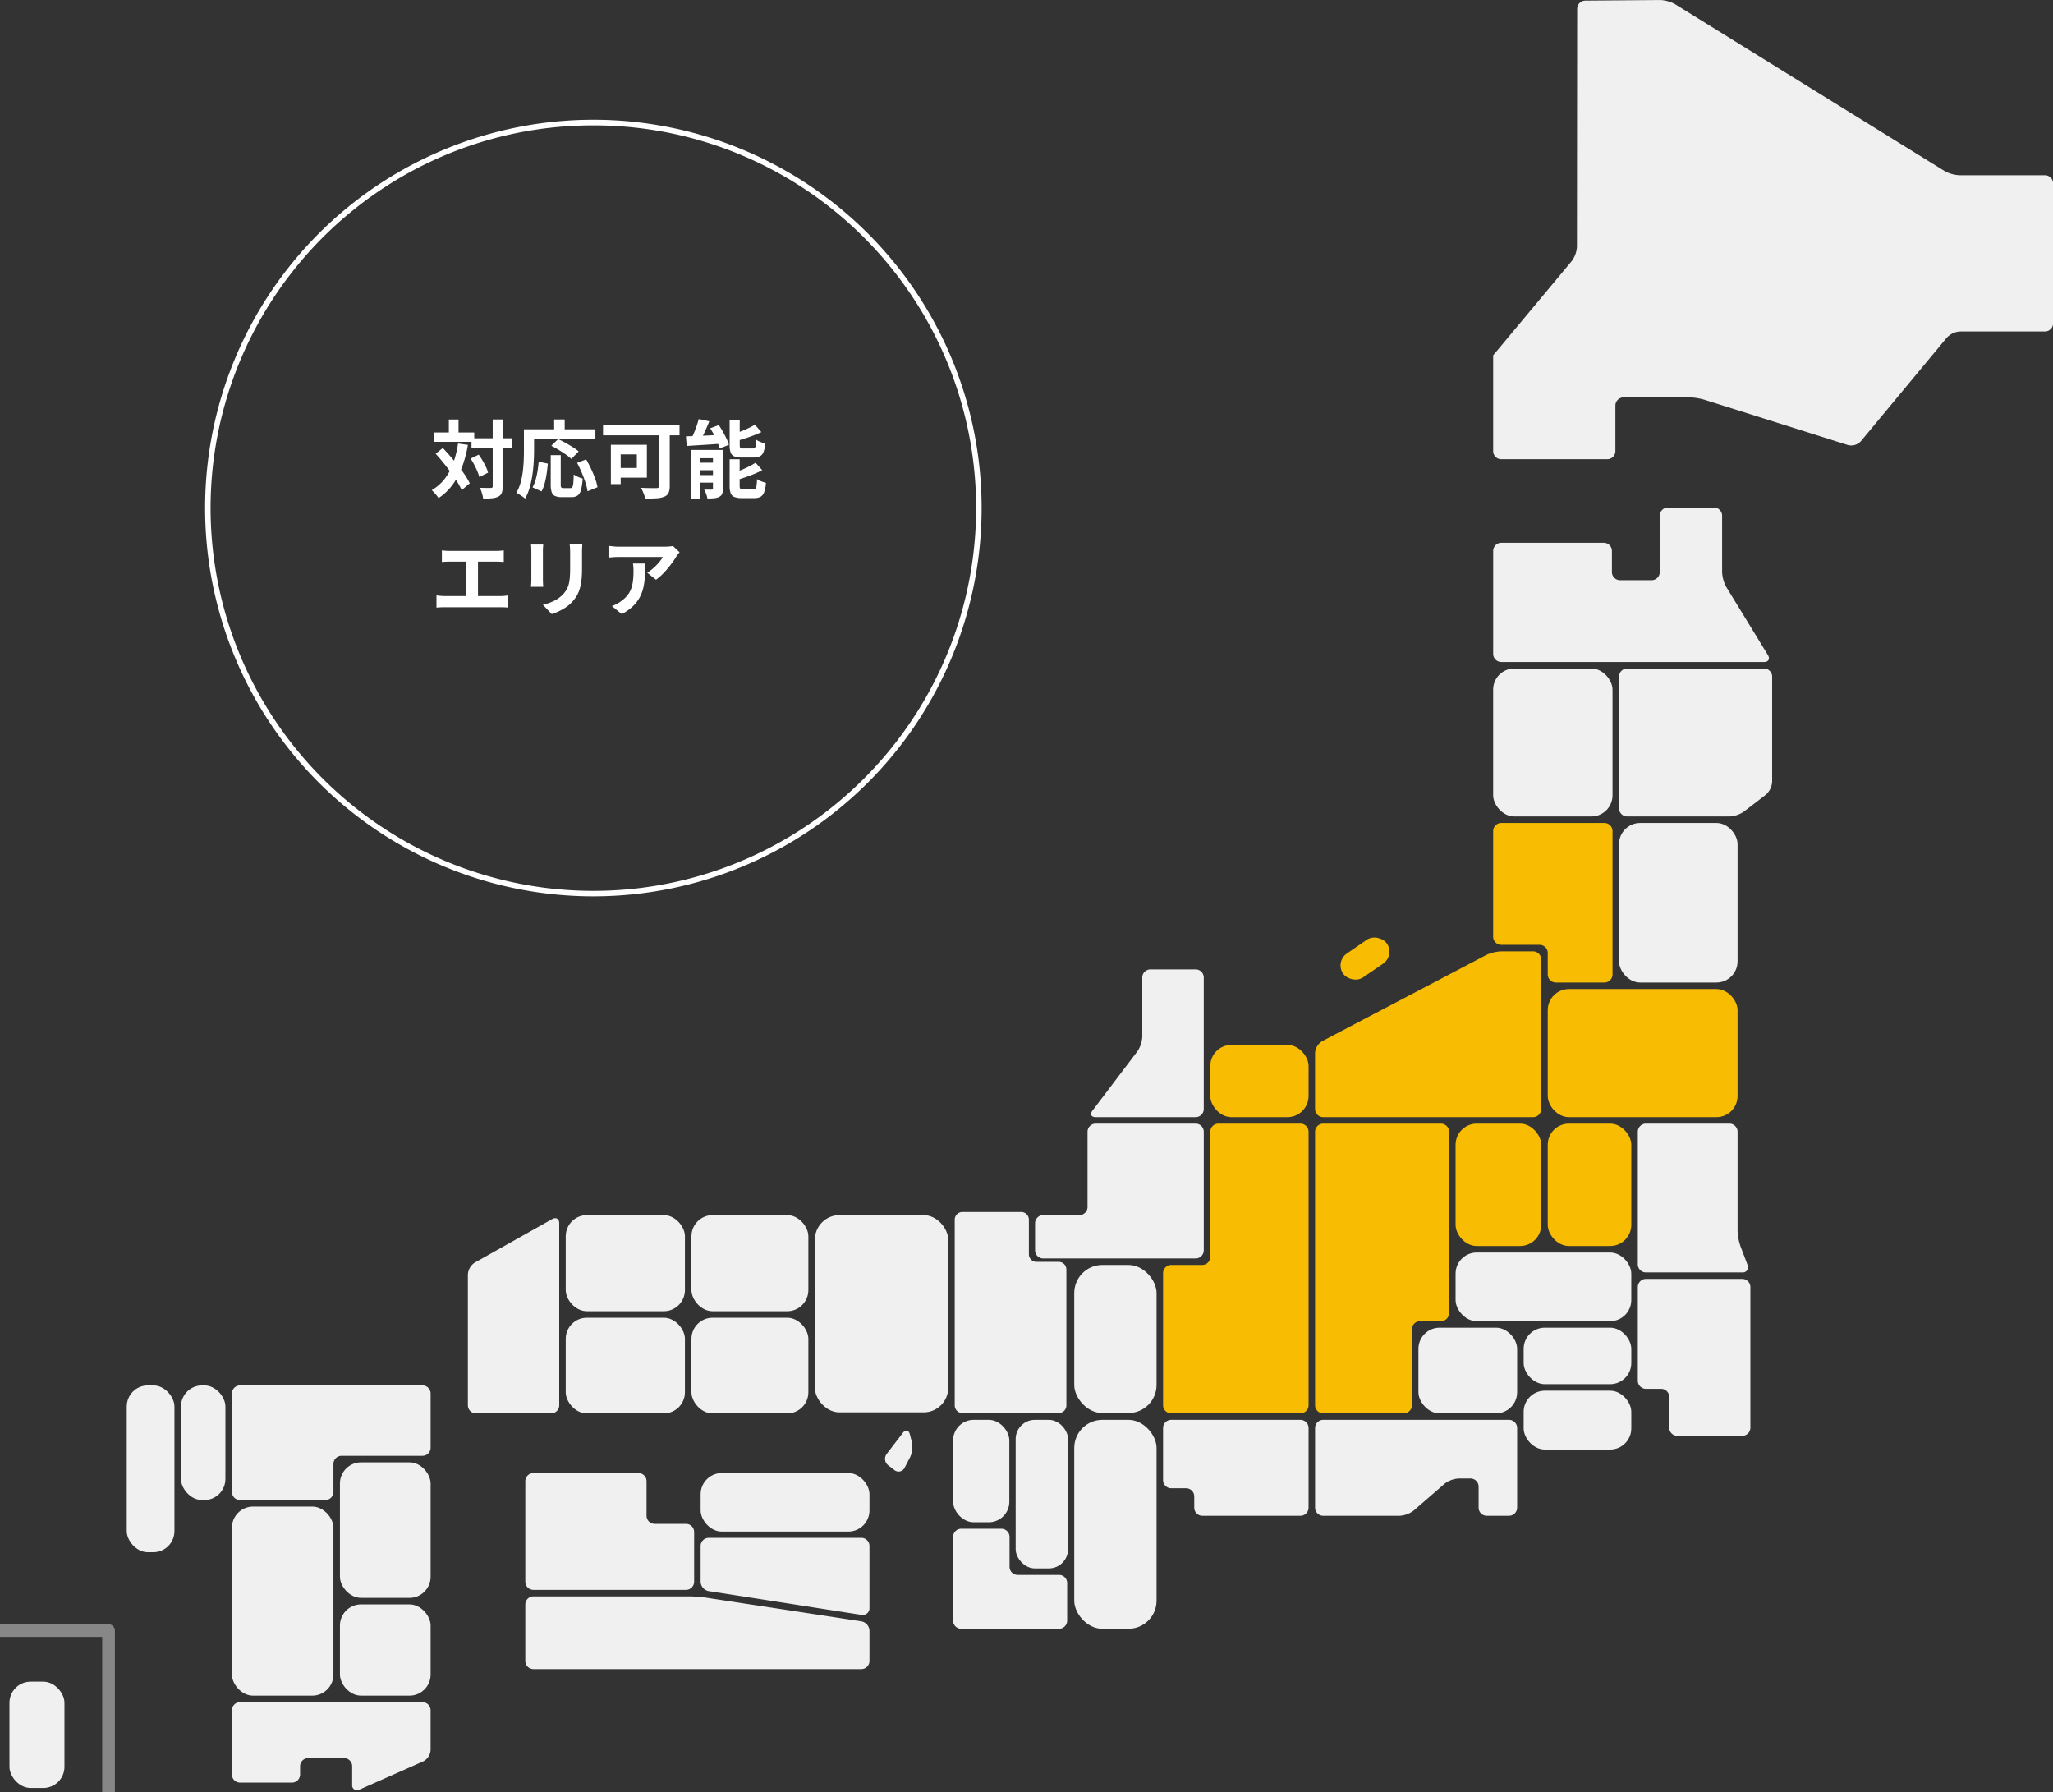 <svg xmlns="http://www.w3.org/2000/svg" xmlns:xlink="http://www.w3.org/1999/xlink" width="510.462" height="445.543" viewBox="0 0 510.462 445.543">
  <rect x="0" y="0" width="510.462" height="445.543" fill="#333333" stroke="none"/>
  <defs>
    <clipPath id="clip-path">
      <rect id="長方形_86" data-name="長方形 86" width="510.462" height="445.543" transform="translate(2230.113 672.845)" fill="#fff" stroke="#707070" stroke-width="1"/>
    </clipPath>
  </defs>
  <g id="マスクグループ_3" data-name="マスクグループ 3" transform="translate(-2230.113 -672.844)" clip-path="url(#clip-path)">
    <g id="グループ_6" data-name="グループ 6" transform="translate(2230.06 672.852)">
      <path id="パス_51" data-name="パス 51" d="M1159.114,369.724a8.5,8.5,0,0,1-1.056-3.749V351.961a2.029,2.029,0,0,0-2.023-2.023H1144.58a2.029,2.029,0,0,0-2.023,2.023v14.014a2.029,2.029,0,0,1-2.023,2.023h-7.852a2.029,2.029,0,0,1-2.023-2.023v-5.252a2.029,2.029,0,0,0-2.023-2.023h-25.476a2.029,2.029,0,0,0-2.023,2.023v25.586a2.029,2.029,0,0,0,2.023,2.023h65.313c1.113,0,1.548-.777.968-1.726Z" transform="translate(-729.816 -223.756)" fill="#f0f0f0"/>
      <path id="パス_52" data-name="パス 52" d="M1184.5,453.948a2.029,2.029,0,0,0-2.023,2.023v32.742a2.029,2.029,0,0,0,2.023,2.023h25.428a6.957,6.957,0,0,0,3.626-1.234l5.39-4.15a4.655,4.655,0,0,0,1.6-3.257V455.971a2.029,2.029,0,0,0-2.023-2.023Z" transform="translate(-779.861 -287.754)" fill="#f0f0f0"/>
      <rect id="長方形_59" data-name="長方形 59" width="29.678" height="36.788" rx="5.259" transform="translate(371.315 166.194)" fill="#f0f0f0"/>
      <rect id="長方形_60" data-name="長方形 60" width="29.474" height="39.672" rx="5.259" transform="translate(402.611 204.6)" fill="#f0f0f0"/>
      <rect id="長方形_61" data-name="長方形 61" width="47.2" height="31.845" rx="5.259" transform="translate(384.886 245.89)" fill="#f8bc02"/>
      <path id="パス_53" data-name="パス 53" d="M1032.32,636.76a9.75,9.75,0,0,0-3.814.941l-40.7,21.374a3.689,3.689,0,0,0-1.791,2.964v13.913a2.029,2.029,0,0,0,2.023,2.023h52.185a2.029,2.029,0,0,0,2.023-2.023V638.783a2.029,2.029,0,0,0-2.023-2.023Z" transform="translate(-658.983 -400.239)" fill="#f8bc02"/>
      <rect id="長方形_62" data-name="長方形 62" width="20.775" height="30.425" rx="5.259" transform="translate(384.886 279.353)" fill="#f8bc02"/>
      <rect id="長方形_63" data-name="長方形 63" width="26.763" height="14.633" rx="5.259" transform="translate(378.898 345.749)" fill="#f0f0f0"/>
      <rect id="長方形_64" data-name="長方形 64" width="24.543" height="21.299" rx="5.259" transform="translate(352.737 330.085)" fill="#f0f0f0"/>
      <rect id="長方形_65" data-name="長方形 65" width="21.295" height="30.425" rx="5.259" transform="translate(361.972 279.353)" fill="#f8bc02"/>
      <rect id="長方形_66" data-name="長方形 66" width="26.763" height="14.045" rx="5.259" transform="translate(378.898 330.085)" fill="#f0f0f0"/>
      <path id="パス_54" data-name="パス 54" d="M1196.629,848.468a2.029,2.029,0,0,0-2.023,2.023v23.272a2.029,2.029,0,0,0,2.023,2.023h3.771a2.029,2.029,0,0,1,2.023,2.023v7.647a2.029,2.029,0,0,0,2.023,2.023h16.132a2.029,2.029,0,0,0,2.023-2.023V850.491a2.029,2.029,0,0,0-2.023-2.023Z" transform="translate(-787.327 -530.504)" fill="#f0f0f0"/>
      <rect id="長方形_67" data-name="長方形 67" width="43.688" height="17.069" rx="5.259" transform="translate(361.972 311.397)" fill="#f0f0f0"/>
      <path id="パス_55" data-name="パス 55" d="M988.042,748.1a2.029,2.029,0,0,0-2.023,2.023v67.985a2.029,2.029,0,0,0,2.023,2.023h20.036a2.029,2.029,0,0,0,2.023-2.023V799.237a2.029,2.029,0,0,1,2.023-2.023h5.19a2.029,2.029,0,0,0,2.023-2.023V750.124a2.029,2.029,0,0,0-2.023-2.023Z" transform="translate(-658.983 -468.748)" fill="#f8bc02"/>
      <path id="パス_56" data-name="パス 56" d="M988.042,939.549a2.029,2.029,0,0,0-2.023,2.023v19.8a2.029,2.029,0,0,0,2.023,2.023h18.974a6.3,6.3,0,0,0,3.551-1.326l7.625-6.616a6.3,6.3,0,0,1,3.551-1.326h2.917a2.029,2.029,0,0,1,2.023,2.023v5.221a2.029,2.029,0,0,0,2.023,2.023h5.533a2.029,2.029,0,0,0,2.023-2.023v-19.8a2.029,2.029,0,0,0-2.023-2.023Z" transform="translate(-658.983 -586.547)" fill="#f0f0f0"/>
      <rect id="長方形_68" data-name="長方形 68" width="24.438" height="17.959" rx="5.259" transform="translate(300.98 259.776)" fill="#f8bc02"/>
      <path id="パス_57" data-name="パス 57" d="M856,648.422a2.029,2.029,0,0,0-2.023,2.023v14.723a7.048,7.048,0,0,1-1.222,3.635l-11.166,14.734c-.672.887-.312,1.612.8,1.612h24.854a2.029,2.029,0,0,0,2.023-2.023V650.445a2.029,2.029,0,0,0-2.023-2.023Z" transform="translate(-569.906 -407.415)" fill="#f0f0f0"/>
      <path id="パス_58" data-name="パス 58" d="M901.532,748.1a2.029,2.029,0,0,0-2.023,2.023v31.091a2.029,2.029,0,0,1-2.023,2.023h-7.694a2.029,2.029,0,0,0-2.023,2.023v32.848a2.029,2.029,0,0,0,2.023,2.023h32.132a2.029,2.029,0,0,0,2.023-2.023V750.124a2.029,2.029,0,0,0-2.023-2.023Z" transform="translate(-598.529 -468.748)" fill="#f8bc02"/>
      <path id="パス_59" data-name="パス 59" d="M820.113,748.1a2.029,2.029,0,0,0-2.023,2.023v18.7a2.029,2.029,0,0,1-2.023,2.023h-9a2.029,2.029,0,0,0-2.023,2.023V779.6a2.029,2.029,0,0,0,2.023,2.023h37.9a2.029,2.029,0,0,0,2.023-2.023V750.124a2.029,2.029,0,0,0-2.023-2.023Z" transform="translate(-547.629 -468.748)" fill="#f0f0f0"/>
      <path id="パス_60" data-name="パス 60" d="M889.792,939.549a2.029,2.029,0,0,0-2.023,2.023v12.956a2.029,2.029,0,0,0,2.023,2.023H893.5a2.029,2.029,0,0,1,2.023,2.023v2.8a2.029,2.029,0,0,0,2.023,2.023h24.378a2.029,2.029,0,0,0,2.023-2.023v-19.8a2.029,2.029,0,0,0-2.023-2.023Z" transform="translate(-598.529 -586.547)" fill="#f0f0f0"/>
      <rect id="長方形_69" data-name="長方形 69" width="20.466" height="51.934" rx="6.988" transform="translate(267.156 353.002)" fill="#f0f0f0"/>
      <rect id="長方形_70" data-name="長方形 70" width="20.466" height="36.821" rx="6.988" transform="translate(267.156 314.49)" fill="#f0f0f0"/>
      <path id="パス_61" data-name="パス 61" d="M438.437,855.725a2.029,2.029,0,0,0,2.023,2.023h18.67a2.029,2.029,0,0,0,2.023-2.023V810.473c0-1.113-.794-1.577-1.763-1.032L440.2,820.22a3.827,3.827,0,0,0-1.763,3.014Z" transform="translate(-322.052 -506.35)" fill="#f0f0f0"/>
      <rect id="長方形_71" data-name="長方形 71" width="33.153" height="49.043" rx="6.102" transform="translate(202.666 302.1)" fill="#f0f0f0"/>
      <rect id="長方形_72" data-name="長方形 72" width="29.639" height="23.89" rx="5.259" transform="translate(140.718 302.1)" fill="#f0f0f0"/>
      <rect id="長方形_73" data-name="長方形 73" width="29.072" height="23.89" rx="5.259" transform="translate(171.975 302.1)" fill="#f0f0f0"/>
      <rect id="長方形_74" data-name="長方形 74" width="29.639" height="23.79" rx="5.259" transform="translate(140.718 327.608)" fill="#f0f0f0"/>
      <rect id="長方形_75" data-name="長方形 75" width="29.072" height="23.79" rx="5.259" transform="translate(171.975 327.608)" fill="#f0f0f0"/>
      <rect id="長方形_76" data-name="長方形 76" width="13.027" height="36.928" rx="4.776" transform="translate(252.59 353.002)" fill="#f0f0f0"/>
      <rect id="長方形_77" data-name="長方形 77" width="13.983" height="25.457" rx="5.11" transform="translate(237.033 353.002)" fill="#f0f0f0"/>
      <path id="パス_62" data-name="パス 62" d="M561.131,1069.659a2.029,2.029,0,0,1-2.023,2.023h-81.53a2.029,2.029,0,0,1-2.023-2.023v-14.031a2.029,2.029,0,0,1,2.023-2.023H516.32a32.307,32.307,0,0,1,4.023.3l38.788,5.918a2.437,2.437,0,0,1,2,2.328Z" transform="translate(-344.891 -656.725)" fill="#f0f0f0"/>
      <path id="パス_63" data-name="パス 63" d="M630.863,1033.221a1.683,1.683,0,0,1-2,1.712l-37.981-5.907a2.445,2.445,0,0,1-2-2.334v-8.884a2.029,2.029,0,0,1,2.023-2.023h37.932a2.029,2.029,0,0,1,2.023,2.023Z" transform="translate(-414.623 -633.455)" fill="#f0f0f0"/>
      <path id="パス_64" data-name="パス 64" d="M507.726,986.555a2.029,2.029,0,0,1-2.023-2.023v-8.587a2.029,2.029,0,0,0-2.023-2.023h-26.1a2.029,2.029,0,0,0-2.023,2.023v24.989a2.029,2.029,0,0,0,2.023,2.023h37.933a2.029,2.029,0,0,0,2.023-2.023V988.577a2.029,2.029,0,0,0-2.023-2.023Z" transform="translate(-344.891 -607.696)" fill="#f0f0f0"/>
      <rect id="長方形_78" data-name="長方形 78" width="41.979" height="14.549" rx="5.259" transform="translate(174.261 366.225)" fill="#f0f0f0"/>
      <rect id="長方形_79" data-name="長方形 79" width="25.241" height="47.01" rx="5.259" transform="translate(57.718 374.558)" fill="#f0f0f0"/>
      <rect id="長方形_80" data-name="長方形 80" width="22.545" height="33.69" rx="5.259" transform="translate(84.577 363.563)" fill="#f0f0f0"/>
      <rect id="長方形_81" data-name="長方形 81" width="22.545" height="22.696" rx="5.259" transform="translate(84.577 398.872)" fill="#f0f0f0"/>
      <rect id="長方形_82" data-name="長方形 82" width="13.669" height="26.431" rx="5.259" transform="translate(2.409 418.087)" fill="#f0f0f0"/>
      <rect id="長方形_83" data-name="長方形 83" width="11.052" height="28.509" rx="5.259" transform="translate(45.048 344.43)" fill="#f0f0f0"/>
      <rect id="長方形_84" data-name="長方形 84" width="11.861" height="41.476" rx="5.259" transform="translate(31.568 344.43)" fill="#f0f0f0"/>
      <path id="パス_65" data-name="パス 65" d="M1103.142,553.784a2.029,2.029,0,0,0-2.023,2.023v26.256a2.029,2.029,0,0,0,2.023,2.023h9.525a2.029,2.029,0,0,1,2.023,2.023v5.324a2.029,2.029,0,0,0,2.023,2.023h12.062a2.028,2.028,0,0,0,2.023-2.023V555.807a2.028,2.028,0,0,0-2.023-2.023Z" transform="translate(-729.804 -349.183)" fill="#f8bc02"/>
      <path id="パス_66" data-name="パス 66" d="M768.117,1021.4a2.029,2.029,0,0,1-2.023-2.023v-7.425a2.029,2.029,0,0,0-2.023-2.023h-9.99a2.029,2.029,0,0,0-2.023,2.023v20.812a2.029,2.029,0,0,0,2.023,2.023H778.4a2.029,2.029,0,0,0,2.023-2.023v-9.342a2.029,2.029,0,0,0-2.023-2.023Z" transform="translate(-515.025 -629.854)" fill="#f0f0f0"/>
      <path id="パス_67" data-name="パス 67" d="M773.44,817.621a1.9,1.9,0,0,1-1.89-1.89v-8.611a1.9,1.9,0,0,0-1.89-1.89H755a1.9,1.9,0,0,0-1.89,1.89v46.2a1.9,1.9,0,0,0,1.89,1.89h23.982a1.9,1.9,0,0,0,1.89-1.89v-33.81a1.9,1.9,0,0,0-1.89-1.89Z" transform="translate(-515.672 -503.9)" fill="#f0f0f0"/>
      <path id="パス_68" data-name="パス 68" d="M135.9,1075.724h27.043v40.284" transform="translate(-135.9 -670.336)" fill="none" stroke="#878787" stroke-linecap="round" stroke-linejoin="round" stroke-width="3.155"/>
      <rect id="長方形_85" data-name="長方形 85" width="13.217" height="7.183" rx="3.592" transform="translate(331.966 239.1) rotate(-34.525)" fill="#f8bc02"/>
      <path id="パス_69" data-name="パス 69" d="M287.96,1121.989a2.029,2.029,0,0,0-2.023,2.023v15.951a2.029,2.029,0,0,0,2.023,2.023h12.906a2.029,2.029,0,0,0,2.023-2.023v-2.051a2.029,2.029,0,0,1,2.023-2.023h8.9a2.029,2.029,0,0,1,2.023,2.023v4.6a1.22,1.22,0,0,0,1.85,1.2l15.8-7a3.386,3.386,0,0,0,1.85-2.843v-9.854a2.029,2.029,0,0,0-2.023-2.023Z" transform="translate(-228.218 -698.803)" fill="#f0f0f0"/>
      <path id="パス_70" data-name="パス 70" d="M1240.35,67.516a2.029,2.029,0,0,0-2.023-2.023h-21.246a8.406,8.406,0,0,1-3.743-1.065l-66.952-41.447a8.273,8.273,0,0,0-3.743-1.049l-18.6.147a2.051,2.051,0,0,0-2.025,2.039l-.056,59.145a6.523,6.523,0,0,1-1.3,3.577l-18.193,21.833c-.713.855-1.3,1.554-1.315,1.554s-.02.91-.02,2.023v21.824a2.029,2.029,0,0,0,2.023,2.023H1129.5a2.029,2.029,0,0,0,2.023-2.023V122.753a2.032,2.032,0,0,1,2.023-2.026l16.159-.023a15.728,15.728,0,0,1,3.952.606l35.68,11.263a3.259,3.259,0,0,0,3.221-.948l21.354-25.733a4.9,4.9,0,0,1,3.315-1.557h21.1a2.029,2.029,0,0,0,2.023-2.023Z" transform="translate(-729.816 -21.933)" fill="#f0f0f0"/>
      <path id="パス_71" data-name="パス 71" d="M1220.128,778.558a13.269,13.269,0,0,1-.716-3.915V750.124a2.029,2.029,0,0,0-2.023-2.023h-20.761a2.029,2.029,0,0,0-2.023,2.023V783.07a2.029,2.029,0,0,0,2.023,2.023h23.948a1.306,1.306,0,0,0,1.307-1.892Z" transform="translate(-787.327 -468.748)" fill="#f0f0f0"/>
      <path id="パス_72" data-name="パス 72" d="M287.96,917.266a2.029,2.029,0,0,0-2.023,2.023v24.464a2.029,2.029,0,0,0,2.023,2.023h21.195a2.029,2.029,0,0,0,2.023-2.023V936.8a2.029,2.029,0,0,1,2.023-2.023h20.117a2.029,2.029,0,0,0,2.023-2.023V919.289a2.029,2.029,0,0,0-2.023-2.023Z" transform="translate(-228.218 -572.836)" fill="#f0f0f0"/>
      <path id="パス_73" data-name="パス 73" d="M586.781,1051.5" transform="translate(-413.329 -655.431)" fill="#f0f0f0"/>
      <path id="パス_74" data-name="パス 74" d="M714.74,949.321a6.115,6.115,0,0,1-.433,3.769l-1.373,2.623a1.654,1.654,0,0,1-2.555.563l-1.514-1.163a2.039,2.039,0,0,1-.374-2.85l4.006-5.216c.681-.887,1.467-.727,1.747.356Z" transform="translate(-487.96 -590.808)" fill="#f0f0f0"/>
    </g>
    <g id="グループ_7" data-name="グループ 7" transform="translate(51 30)">
      <path id="パス_75" data-name="パス 75" d="M10.161-8.036H20.174v2.414H10.161ZM.856-9.479h9.991v2.332H.856Zm14.576-3.24h2.5V3.862a4.741,4.741,0,0,1-.23,1.655,1.779,1.779,0,0,1-.832.929,4.1,4.1,0,0,1-1.547.43,21.913,21.913,0,0,1-2.265.1,5.585,5.585,0,0,0-.163-.86q-.126-.482-.291-.973a8.989,8.989,0,0,0-.338-.871q.883.037,1.647.046t1.032,0a.6.6,0,0,0,.382-.1.492.492,0,0,0,.11-.374ZM9.941-2.979l2.019-.979q.492.69.966,1.49T13.76-.9A8.6,8.6,0,0,1,14.287.509l-2.176,1.1A9.908,9.908,0,0,0,11.628.2q-.332-.8-.772-1.633A16.68,16.68,0,0,0,9.941-2.979ZM1.255-4.186,3.031-5.622q.937,1,1.924,2.136T6.868-1.177Q7.8-.008,8.536,1.1a17.961,17.961,0,0,1,1.2,2.05L7.728,4.867A15.726,15.726,0,0,0,6.6,2.779Q5.884,1.642,5,.429T3.15-1.973Q2.188-3.162,1.255-4.186Zm3.278-8.507H6.943v4.642H4.533ZM6.818-6.732l2.451.346A30.17,30.17,0,0,1,7.805-.853a17.934,17.934,0,0,1-2.371,4.41A14.042,14.042,0,0,1,1.976,6.841a5.688,5.688,0,0,0-.461-.632q-.3-.373-.639-.743a6.781,6.781,0,0,0-.6-.6A11.23,11.23,0,0,0,3.493,2.06,14.385,14.385,0,0,0,5.607-1.833,24.874,24.874,0,0,0,6.818-6.732Zm23.045,2.9h2.491V3.483a1.223,1.223,0,0,0,.135.723.777.777,0,0,0,.567.149h1.7a.543.543,0,0,0,.481-.242,2.361,2.361,0,0,0,.236-.976q.072-.733.114-2.174a4.179,4.179,0,0,0,.66.413,7.251,7.251,0,0,0,.816.359q.424.157.737.248a13.972,13.972,0,0,1-.4,2.8A2.51,2.51,0,0,1,36.544,6.2a2.646,2.646,0,0,1-1.562.406h-2.33a4.108,4.108,0,0,1-1.717-.287,1.589,1.589,0,0,1-.839-.973,5.92,5.92,0,0,1-.233-1.851ZM26.868-2.217l2.274.491q-.1,1.2-.29,2.476a21.358,21.358,0,0,1-.495,2.422,8.758,8.758,0,0,1-.785,2l-2.232-1a9.58,9.58,0,0,0,.752-1.855A17.224,17.224,0,0,0,26.585.116Q26.771-1.053,26.868-2.217Zm3.138-3.951L31.7-7.827q.839.387,1.8.919t1.853,1.09A11.6,11.6,0,0,1,36.811-4.76L34.99-2.891a10.47,10.47,0,0,0-1.348-1.09q-.844-.591-1.8-1.168T30.006-6.167Zm6.411,4.26,2.253-.874Q39.3-1.7,39.885-.454T40.9,1.978a12.308,12.308,0,0,1,.591,2.158l-2.475,1.01A12.7,12.7,0,0,0,38.5,2.986q-.389-1.221-.932-2.5A26.248,26.248,0,0,0,36.417-1.908Zm-5.7-10.806h2.622v3.828H30.72Zm-6.338,2.456H40.969v2.393H24.381Zm-1.182,0h2.524v5.3q0,1.28-.09,2.826t-.322,3.168a23.7,23.7,0,0,1-.669,3.154,12.287,12.287,0,0,1-1.149,2.768,5.556,5.556,0,0,0-.63-.494q-.408-.284-.83-.543a5.384,5.384,0,0,0-.719-.383,10.525,10.525,0,0,0,1.04-2.479A19.019,19.019,0,0,0,22.911.3q.178-1.409.233-2.762t.055-2.5Zm33.612-.356h2.643V3.816a4.11,4.11,0,0,1-.3,1.748,1.883,1.883,0,0,1-1.062.926,5.941,5.941,0,0,1-1.943.4q-1.17.074-2.791.074a5.863,5.863,0,0,0-.245-.873q-.175-.494-.389-.983a6.331,6.331,0,0,0-.424-.823q.764.037,1.556.056t1.418.016l.878,0a.846.846,0,0,0,.512-.133.577.577,0,0,0,.148-.459Zm-11.993,4.2H47.26V3.362H44.819Zm1.037,0H53.77V1.751H45.856v-2.4h5.418V-4.024H45.856Zm-2.984-4.891H61.888v2.545H42.872Zm23.789-1.506,2.627.554q-.378.957-.81,1.936t-.864,1.85q-.431.87-.823,1.553L64.6-7.492a18.051,18.051,0,0,0,.782-1.642q.39-.926.731-1.892T66.661-12.814ZM63.483-8.509l2.6-.094q1.461-.052,3.083-.134t3.247-.145l-.021,2.2q-1.541.1-3.1.206T66.3-6.285q-1.428.088-2.623.167Zm1.252,3.374H71.4v2.065H67.062V6.971H64.735Zm5.468,0h2.491V4.444a3.731,3.731,0,0,1-.189,1.3,1.471,1.471,0,0,1-.733.781,3.355,3.355,0,0,1-1.267.348q-.735.068-1.681.068A6.728,6.728,0,0,0,68.5,5.8a7.547,7.547,0,0,0-.485-1.089q.563.021,1.1.029t.743-.013a.409.409,0,0,0,.27-.065A.351.351,0,0,0,70.2,4.4ZM65.791-1.963h5.821V-.094H65.791Zm0,3.08h5.821V2.99H65.791Zm8.556-13.753h2.508v6.3q0,.56.162.7a1.3,1.3,0,0,0,.756.141h2.3a.767.767,0,0,0,.527-.158,1.085,1.085,0,0,0,.254-.621,12.459,12.459,0,0,0,.12-1.388,4.076,4.076,0,0,0,.653.38,7.63,7.63,0,0,0,.816.332,7.307,7.307,0,0,0,.761.221,7.614,7.614,0,0,1-.434,2.119,1.958,1.958,0,0,1-.9,1.06,3.449,3.449,0,0,1-1.563.3H77.426a5.165,5.165,0,0,1-1.9-.277,1.6,1.6,0,0,1-.922-.941A5.348,5.348,0,0,1,74.348-6.3Zm6.29,1.241,1.6,1.83q-.942.443-2.028.858t-2.2.766Q76.9-7.591,75.85-7.3a4.3,4.3,0,0,0-.289-.872,9.029,9.029,0,0,0-.417-.855q.977-.319,1.98-.71t1.916-.822Q79.952-10.994,80.638-11.4Zm-6.29,8.574h2.491v6.61q0,.56.181.711a1.353,1.353,0,0,0,.788.151h2.384a.777.777,0,0,0,.566-.185,1.347,1.347,0,0,0,.275-.729A14.881,14.881,0,0,0,81.16,2.12a5.55,5.55,0,0,0,1.059.542,8.7,8.7,0,0,0,1.158.386,9.085,9.085,0,0,1-.439,2.3,2.107,2.107,0,0,1-.9,1.163,3.3,3.3,0,0,1-1.61.332H77.44a5.162,5.162,0,0,1-1.9-.277,1.623,1.623,0,0,1-.935-.941,5.149,5.149,0,0,1-.26-1.825Zm6.446.866L82.446-.11a19.459,19.459,0,0,1-2.072.977q-1.127.457-2.291.851t-2.257.709a5.365,5.365,0,0,0-.315-.89q-.229-.523-.423-.874,1.023-.331,2.069-.771t1.993-.913A15.763,15.763,0,0,0,80.794-1.956ZM69.512-10.514l2.131-.8q.527.758,1.022,1.634t.9,1.728a9.439,9.439,0,0,1,.6,1.543l-2.3.916a10.5,10.5,0,0,0-.538-1.542Q70.969-7.9,70.5-8.812T69.512-10.514ZM2.8,19.84q.42.058.994.1t1,.037h11.43q.483,0,1-.04t.964-.093v2.888q-.467-.042-.987-.069t-.977-.027H4.791q-.418,0-1,.027t-.991.069ZM8.854,32.762V21.452H11.78V32.762Zm-7.4-1.727q.5.075,1.042.12t1.021.045H17.359a9.464,9.464,0,0,0,1.058-.056q.5-.056.895-.11V34.07q-.448-.058-1.017-.077t-.936-.019H3.515q-.464,0-1,.019t-1.06.077ZM37.724,18.207q-.021.434-.05.953t-.029,1.152v4.15a23.6,23.6,0,0,1-.16,2.941,11.673,11.673,0,0,1-.473,2.2,7.855,7.855,0,0,1-.764,1.667A9.041,9.041,0,0,1,35.2,32.638,8.25,8.25,0,0,1,33.619,34a12.749,12.749,0,0,1-1.813,1.011,17.416,17.416,0,0,1-1.691.669l-2.2-2.318a12.641,12.641,0,0,0,2.835-1,7.831,7.831,0,0,0,2.221-1.651,6.638,6.638,0,0,0,.879-1.213,5.377,5.377,0,0,0,.519-1.354,10.633,10.633,0,0,0,.25-1.682q.071-.942.071-2.176V20.312q0-.633-.037-1.152t-.1-.953ZM28,18.387q-.021.362-.05.734t-.029.869v7.089q0,.4.029.926t.05.9H24.946q.026-.292.063-.831t.037-1.013V19.989q0-.289-.021-.765t-.063-.838ZM61.9,20.3q-.166.2-.413.524t-.4.55a21.061,21.061,0,0,1-1.282,1.888,25.02,25.02,0,0,1-1.765,2.1,13.633,13.633,0,0,1-2,1.776l-2.18-1.743a10.479,10.479,0,0,0,1.242-.9,13.343,13.343,0,0,0,1.123-1.052,13.585,13.585,0,0,0,.912-1.057,6.04,6.04,0,0,0,.593-.9H46.788q-.656,0-1.238.037t-1.326.112V18.712q.614.079,1.261.146a12.725,12.725,0,0,0,1.3.067H58.1q.3,0,.724-.019t.824-.064a3.93,3.93,0,0,0,.587-.1Zm-8.554,2.822q0,1.552-.063,3a16.765,16.765,0,0,1-.346,2.777,10.015,10.015,0,0,1-.9,2.525,8.966,8.966,0,0,1-1.708,2.266,12.123,12.123,0,0,1-2.807,1.986l-2.447-2a8.909,8.909,0,0,0,1.07-.448,7.132,7.132,0,0,0,1.138-.708,7.658,7.658,0,0,0,1.627-1.475,5.92,5.92,0,0,0,.95-1.681,8.823,8.823,0,0,0,.458-1.986,20.218,20.218,0,0,0,.128-2.371q0-.486-.024-.933a7.95,7.95,0,0,0-.116-.958Z" transform="translate(2286.184 759.841)" fill="#fff"/>
      <path id="パス_25" data-name="パス 25" d="M96.536,1.4A94.686,94.686,0,0,0,43.345,17.646,95.419,95.419,0,0,0,8.875,59.5a95.01,95.01,0,0,0,8.771,90.222A95.419,95.419,0,0,0,59.5,184.2a95.01,95.01,0,0,0,90.222-8.771,95.419,95.419,0,0,0,34.47-41.859,95.01,95.01,0,0,0-8.771-90.222,95.419,95.419,0,0,0-41.859-34.47A94.54,94.54,0,0,0,96.536,1.4m0-1.4A96.536,96.536,0,1,1,0,96.536,96.536,96.536,0,0,1,96.536,0Z" transform="translate(2230.111 672.616)" fill="#fff"/>
    </g>
  </g>
</svg>
